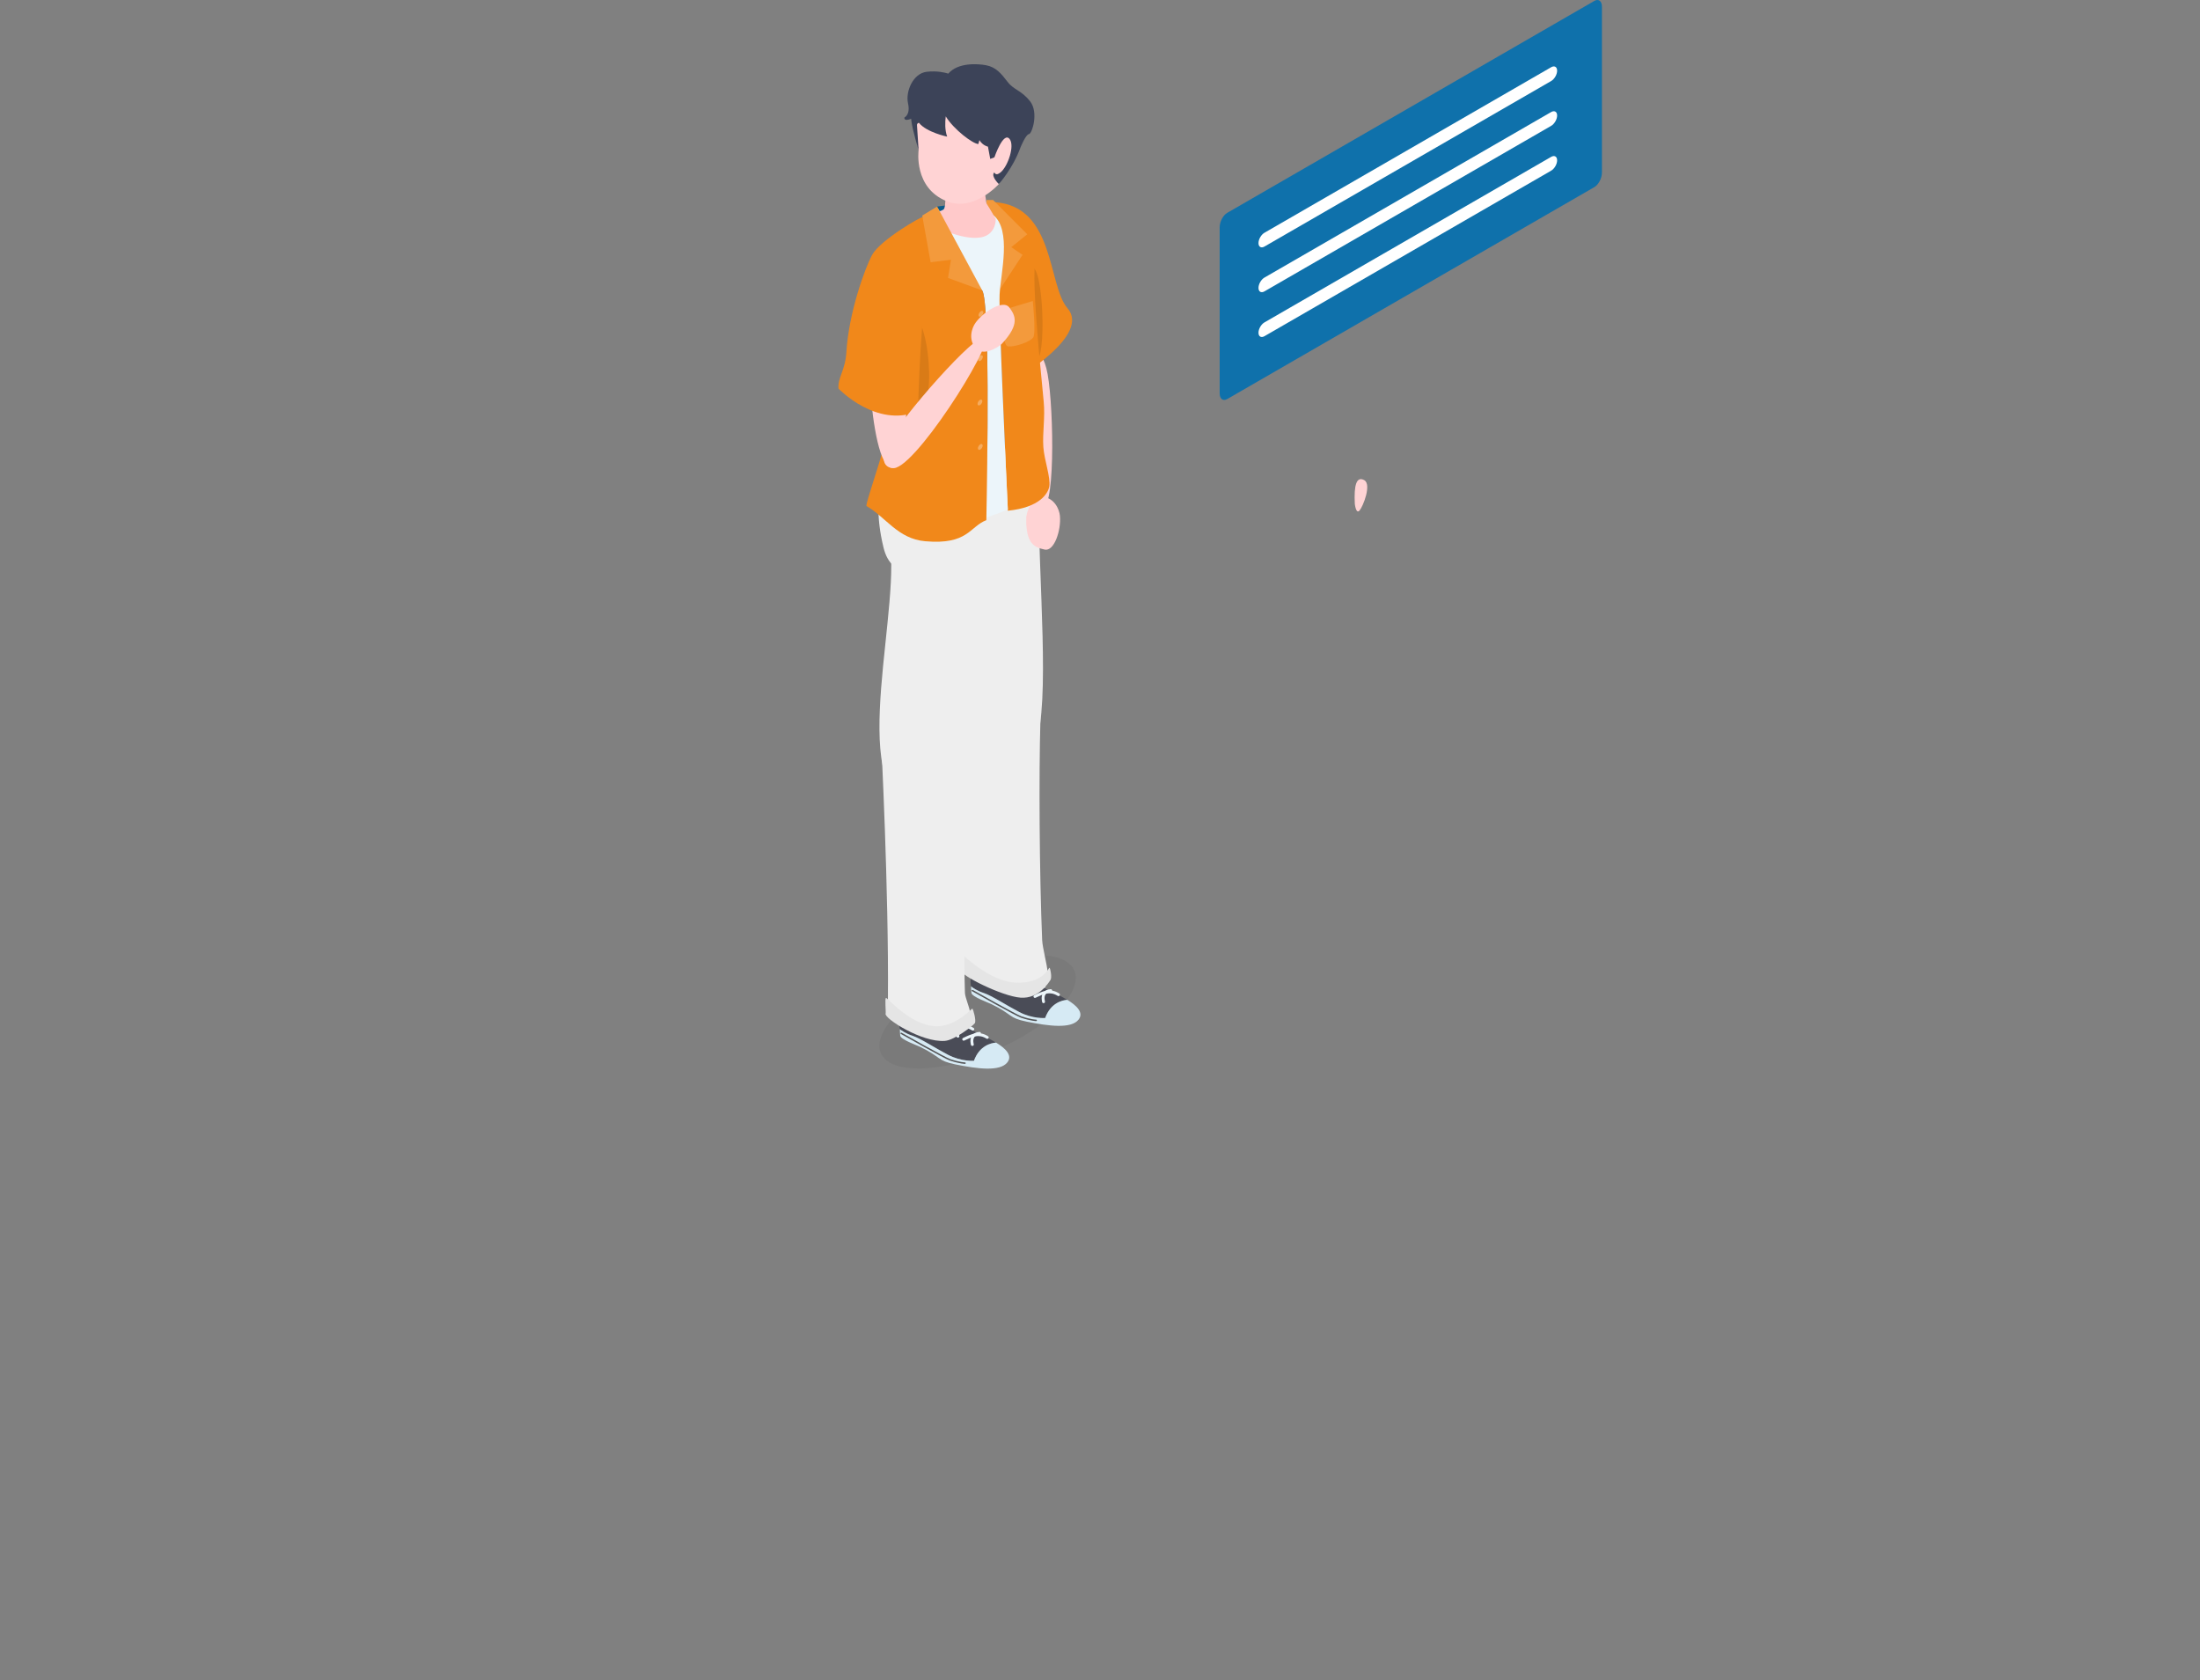 <svg width="1963" height="1499" fill="none" xmlns="http://www.w3.org/2000/svg"><rect width="100%" height="100%" fill="#808080" stroke="none"/><path opacity="0.05" d="M887.087 937.514C934.781 917.222 966.822 885.208 958.651 866.008C950.48 846.808 905.193 847.693 857.499 867.985C809.804 888.277 777.764 920.291 785.935 939.491C794.105 958.691 839.393 957.806 887.087 937.514Z" fill="black"/><path d="M813.458 894.259C833.427 891.656 830.345 897.523 838.676 902.012C847.007 906.486 847.725 907.598 870.635 920.895C873.323 922.457 881.598 925.862 888.761 930.238C884.131 930.618 873.872 932.996 869.017 946.476C869.017 946.476 857.871 947.363 845.994 941.172C834.116 934.98 821.606 926.594 814.189 924.146C808.054 922.105 804.127 919.235 802.945 918.306C802.945 918.306 802.945 918.306 802.945 918.292C801.074 910.525 804.662 895.427 813.472 894.273L813.458 894.259Z" fill="#4A4C57"/><path d="M867.609 933.21C867.736 933.21 867.862 933.196 867.989 933.154C868.665 932.943 869.045 932.239 868.834 931.564C868.834 931.564 867.708 927.75 869.382 925.358C870.269 924.092 871.845 923.388 874.069 923.262C874.772 923.22 875.307 922.614 875.265 921.911C875.223 921.207 874.631 920.659 873.914 920.715C870.86 920.898 868.622 921.967 867.271 923.909C864.893 927.328 866.315 932.112 866.371 932.309C866.54 932.858 867.046 933.21 867.595 933.21H867.609Z" fill="#ECF5FA"/><path d="M859.883 928.538C860.066 928.538 860.249 928.496 860.432 928.411L861.389 927.961C867.511 925.062 873.295 922.333 880.232 926.709C880.823 927.089 881.626 926.906 881.991 926.315C882.357 925.724 882.189 924.922 881.597 924.556C873.478 919.42 866.779 922.6 860.291 925.653L859.334 926.104C858.701 926.399 858.42 927.173 858.715 927.806C858.926 928.27 859.391 928.538 859.869 928.538H859.883Z" fill="#ECF5FA"/><path d="M854.719 925.822C854.845 925.822 854.972 925.808 855.099 925.765C855.774 925.554 856.154 924.851 855.943 924.175C855.915 924.091 854.831 920.348 856.492 917.97C857.378 916.704 858.955 916 861.178 915.873C861.882 915.831 862.416 915.226 862.374 914.523C862.332 913.819 861.741 913.284 861.023 913.327C857.969 913.509 855.732 914.579 854.381 916.521C852.003 919.94 853.424 924.724 853.48 924.921C853.649 925.47 854.156 925.822 854.705 925.822H854.719Z" fill="#ECF5FA"/><path d="M847.006 921.163C847.189 921.163 847.372 921.121 847.555 921.036L848.512 920.586C854.634 917.687 860.418 914.958 867.356 919.334C867.947 919.714 868.749 919.531 869.115 918.94C869.495 918.349 869.312 917.547 868.721 917.181C860.601 912.045 853.902 915.225 847.414 918.278L846.458 918.729C845.824 919.024 845.543 919.798 845.838 920.431C846.049 920.896 846.514 921.163 846.992 921.163H847.006Z" fill="#ECF5FA"/><path d="M841.842 918.448C841.968 918.448 842.095 918.434 842.222 918.392C842.897 918.181 843.277 917.477 843.066 916.802C843.038 916.732 841.954 912.989 843.615 910.597C844.501 909.33 846.078 908.627 848.301 908.5C849.005 908.458 849.539 907.853 849.497 907.149C849.455 906.446 848.85 905.897 848.146 905.953C845.092 906.136 842.855 907.205 841.504 909.147C839.126 912.567 840.547 917.351 840.603 917.548C840.772 918.096 841.279 918.448 841.828 918.448H841.842Z" fill="#ECF5FA"/><path d="M834.116 913.776C834.299 913.776 834.482 913.734 834.665 913.649L835.621 913.199C841.743 910.301 847.527 907.571 854.465 911.947C855.056 912.327 855.858 912.144 856.224 911.553C856.604 910.962 856.421 910.16 855.83 909.794C847.71 904.658 841.011 907.838 834.524 910.892L833.567 911.342C832.934 911.637 832.652 912.411 832.948 913.044C833.159 913.509 833.623 913.776 834.102 913.776H834.116Z" fill="#ECF5FA"/><path d="M845.994 941.158C857.871 947.35 869.017 946.463 869.017 946.463C873.872 932.997 884.131 930.605 888.761 930.225C896.993 935.249 903.748 941.566 898.865 947.856C892.307 956.327 872.057 953.668 852.58 949.714C835.946 946.337 840.337 943.41 820.931 933.996C818.482 932.814 803.621 927.453 803.269 924.132C802.974 921.206 803.157 922.345 802.932 918.293C804.114 919.222 808.026 922.092 814.176 924.132C821.606 926.595 834.103 934.981 845.98 941.158H845.994Z" fill="#D6EAF4"/><path d="M861.065 949.208C861.417 949.208 861.698 948.927 861.698 948.575C861.698 948.223 861.417 947.942 861.065 947.928C861.023 947.928 856.548 947.885 847.808 944.959C843.629 943.566 804.844 921.643 804.45 921.418C804.141 921.249 803.747 921.347 803.578 921.657C803.409 921.967 803.508 922.361 803.817 922.529C805.421 923.43 843.108 944.733 847.4 946.169C856.379 949.166 860.882 949.208 861.065 949.208Z" fill="#545456"/><path d="M797.513 414.789C797.513 414.789 774.307 430.478 788.324 488.507C802.326 546.536 894.685 472.368 894.685 472.368L827.094 414.789H797.527H797.513Z" fill="#EEEEEE"/><path d="M876.997 856.099C896.966 853.495 893.884 859.363 902.215 863.852C910.546 868.326 911.264 869.438 934.174 882.735C936.862 884.297 945.137 887.702 952.3 892.078C947.67 892.458 937.411 894.836 932.556 908.316C932.556 908.316 921.41 909.203 909.533 903.011C897.655 896.82 885.145 888.434 877.728 885.986C871.593 883.945 867.666 881.075 866.484 880.146C866.484 880.146 866.484 880.146 866.484 880.132C864.613 872.365 868.201 857.267 877.011 856.113L876.997 856.099Z" fill="#4A4C57"/><path d="M931.148 895.05C931.275 895.05 931.402 895.036 931.528 894.993C932.204 894.782 932.584 894.079 932.373 893.403C932.373 893.403 931.247 889.59 932.921 887.198C933.808 885.932 935.384 885.228 937.608 885.102C938.311 885.059 938.846 884.454 938.804 883.751C938.762 883.047 938.171 882.498 937.453 882.555C934.399 882.738 932.162 883.807 930.811 885.749C928.432 889.168 929.854 893.952 929.91 894.149C930.079 894.698 930.585 895.05 931.134 895.05H931.148Z" fill="#ECF5FA"/><path d="M923.422 890.378C923.605 890.378 923.788 890.335 923.971 890.251L924.928 889.801C931.05 886.902 936.834 884.172 943.772 888.548C944.363 888.928 945.165 888.745 945.531 888.154C945.911 887.564 945.728 886.761 945.137 886.396C937.017 881.26 930.318 884.44 923.83 887.493L922.874 887.943C922.24 888.239 921.959 889.013 922.254 889.646C922.465 890.11 922.93 890.378 923.408 890.378H923.422Z" fill="#ECF5FA"/><path d="M918.258 887.661C918.384 887.661 918.511 887.647 918.638 887.605C919.313 887.394 919.693 886.691 919.482 886.015C919.454 885.931 918.37 882.188 920.031 879.81C920.917 878.543 922.493 877.84 924.717 877.713C925.421 877.671 925.955 877.066 925.913 876.362C925.871 875.659 925.28 875.124 924.562 875.166C921.508 875.349 919.271 876.419 917.92 878.36C915.542 881.78 916.963 886.564 917.019 886.761C917.188 887.31 917.695 887.661 918.244 887.661H918.258Z" fill="#ECF5FA"/><path d="M910.545 883.003C910.728 883.003 910.911 882.96 911.094 882.876L912.051 882.426C918.173 879.527 923.957 876.797 930.895 881.173C931.486 881.553 932.288 881.37 932.654 880.779C933.034 880.189 932.851 879.386 932.26 879.021C924.14 873.885 917.441 877.065 910.954 880.118L909.997 880.568C909.363 880.864 909.082 881.638 909.377 882.271C909.588 882.735 910.053 883.003 910.531 883.003H910.545Z" fill="#ECF5FA"/><path d="M905.381 880.288C905.507 880.288 905.634 880.274 905.761 880.232C906.436 880.021 906.816 879.317 906.605 878.642C906.577 878.571 905.493 874.829 907.154 872.437C908.04 871.17 909.617 870.467 911.84 870.34C912.544 870.298 913.078 869.693 913.036 868.989C912.994 868.286 912.389 867.737 911.685 867.793C908.632 867.976 906.394 869.045 905.043 870.987C902.665 874.406 904.086 879.191 904.142 879.388C904.311 879.936 904.818 880.288 905.367 880.288H905.381Z" fill="#ECF5FA"/><path d="M897.655 875.632C897.838 875.632 898.021 875.589 898.204 875.505L899.161 875.055C905.282 872.156 911.066 869.426 918.004 873.802C918.595 874.182 919.397 873.999 919.763 873.408C920.143 872.817 919.96 872.015 919.369 871.65C911.249 866.514 904.55 869.694 898.063 872.747L897.106 873.197C896.473 873.493 896.191 874.267 896.487 874.9C896.698 875.364 897.162 875.632 897.641 875.632H897.655Z" fill="#ECF5FA"/><path d="M909.533 902.998C921.41 909.189 932.556 908.303 932.556 908.303C937.411 894.837 947.67 892.445 952.3 892.065C960.533 897.088 967.287 903.406 962.404 909.696C955.846 918.167 935.596 915.507 916.119 911.553C899.485 908.176 903.876 905.25 884.47 895.836C882.021 894.654 867.16 889.293 866.808 885.972C866.513 883.046 866.696 884.185 866.471 880.133C867.653 881.061 871.565 883.932 877.715 885.972C885.145 888.435 897.642 896.821 909.519 902.998H909.533Z" fill="#D6EAF4"/><path d="M924.604 911.048C924.956 911.048 925.237 910.766 925.237 910.415C925.237 910.063 924.956 909.781 924.604 909.767C924.562 909.767 920.087 909.725 911.347 906.798C907.168 905.405 868.384 883.483 867.99 883.258C867.68 883.089 867.286 883.187 867.117 883.497C866.948 883.806 867.047 884.2 867.356 884.369C868.961 885.27 906.647 906.573 910.939 908.009C919.918 911.006 924.421 911.048 924.604 911.048Z" fill="#545456"/><path d="M855.76 619.55C855.76 619.55 858.223 759.317 857.407 856.773C857.364 862.303 893.236 880.004 899.188 880.272C906.464 880.595 935.257 877.162 934.694 866.904C934.384 861.318 930.162 845.136 929.895 838.832C927.39 778.791 926.954 690.144 928.305 643.991C930.88 556.3 855.746 619.55 855.746 619.55H855.76Z" fill="#EEEEEE"/><path d="M937.284 874.39C938.818 872.293 937.213 863.795 936.439 863.457C935.665 863.119 931.5 877.289 907.239 876.796C882.991 876.304 859.448 851.384 858.111 851.806C856.774 852.214 858.167 864.217 857.703 865.947C856.577 870.098 894.01 888.911 910.574 890.136C927.137 891.36 935.75 876.501 937.284 874.404V874.39Z" fill="#E5E5E5"/><path d="M926.293 429.464C926.758 525.682 937.115 622.307 924.098 665.463C918.595 683.685 904.101 683.136 890.746 683.924C832.977 687.344 855.085 516.549 849.048 456.818C840.83 375.487 926.11 392.626 926.279 429.45L926.293 429.464Z" fill="#EEEEEE"/><path d="M786.17 660.397C786.17 660.397 793.094 794.212 792.277 891.668C792.235 897.198 824.124 919.304 830.091 919.571C837.366 919.895 865.976 912.986 865.413 902.728C865.216 899.055 861.121 889.966 860.98 885.857C858.996 824.24 864.541 717.736 863.485 669.923C862.613 630.229 786.184 660.411 786.184 660.411L786.17 660.397Z" fill="#EEEEEE"/><path d="M869.762 912.986C871.296 910.889 868.383 900.307 867.623 899.956C866.849 899.604 855.774 913.309 839.731 915.378C815.258 918.529 791.94 889.965 790.603 890.387C789.266 890.796 790.659 902.798 790.195 904.529C789.069 908.68 822.295 930.265 843.066 928.717C851.819 928.07 868.242 915.082 869.776 912.986H869.762Z" fill="#E5E5E5"/><path d="M871.818 462.473C872.479 599.328 872.972 718.27 827.995 720.93C751.102 725.475 801.539 558.719 794.573 489.841C786.354 408.511 871.635 425.649 871.804 462.473H871.818Z" fill="#EEEEEE"/><path d="M928.63 213.883C937.158 228.714 940.549 337.567 919.215 339.41C904.664 340.663 904.185 284.674 897.684 238.212C891.013 190.567 920.116 199.038 928.644 213.883H928.63Z" fill="#FFD3D4"/><path d="M916.428 313.674C899.541 320.47 920.763 451.936 930.782 451.936C942.111 451.936 940.056 352.327 933.611 328.491C927.18 304.654 916.428 313.674 916.428 313.674Z" fill="#FFD3D4"/><path d="M945.77 460.437C945.235 454.133 940.717 444.536 930.655 443.228C920.214 441.877 915.809 458.157 915.71 461.717C915.021 485.947 923.746 488.48 932.133 490.352C940.52 492.223 946.867 473.537 945.755 460.423L945.77 460.437Z" fill="#FFD3D4"/><path d="M908.745 336.679C908.745 336.679 973.226 298.927 952.525 275.048C934.779 254.575 941.379 184.332 888.016 180.435C881.922 179.984 890.844 323.931 908.745 336.679Z" fill="#F1881A"/><path opacity="0.1" d="M924.097 321.496C934.033 322.917 931.218 235.902 920.382 238.646C909.546 241.404 920.41 320.961 924.097 321.496Z" fill="black"/><path d="M896.825 203.649L896.107 199.652L896.825 203.649Z" fill="#CDCDD5"/><path d="M886.101 191.745C879.698 186.707 874.491 182.556 870.678 179.503C873.464 179.348 876.518 179.222 879.867 179.123L879.755 178.434H886.087L887.973 180.319C902.004 184.892 911.151 196.501 916.583 209.01C921.494 220.323 923.38 232.354 923.056 240.585C922.367 258.948 924.956 295.336 931.261 358.303C932.668 372.403 930.079 386.22 930.937 398.744C931.767 410.76 937.579 425.704 936.228 434.048C935.257 440.028 927.869 452.875 899.288 455.661C897.711 422.116 891.083 279.449 891.885 262.944C891.956 261.41 892.096 259.736 892.279 257.949C892.279 257.949 894.39 220.872 894.39 211.05C894.39 206.927 890.464 198.963 886.749 192.336C886.524 192.139 886.312 191.928 886.073 191.745H886.101Z" fill="#F1881A"/><path opacity="0.15" d="M879.756 178.434L880.234 181.487C880.234 181.487 894.42 203.241 894.42 211.064C894.42 220.9 892.309 257.977 892.309 257.977L912.404 227.373L902.328 220.534L916.598 209.024L886.089 178.448H879.756V178.434Z" fill="white"/><path d="M875.814 258.556C869.242 255.799 845.657 211.939 833.371 188.384C842.349 184.149 847.697 180.8 870.678 179.52C874.492 182.573 879.698 186.724 886.101 191.761C902.975 205.044 892.842 244.232 891.913 262.961C891.097 279.466 897.669 420.95 899.259 454.495C893.152 457.521 886.721 459.251 880.121 461.77C881.063 413.746 883.428 261.751 875.814 258.571V258.556Z" fill="#ECF5FA"/><path d="M836.145 184.329L879.756 178.434L880.234 181.473L839.733 190.999L836.145 184.329Z" fill="#0F71AB"/><path opacity="0.2" d="M836.145 184.329L879.756 178.434L880.234 181.473L839.733 190.999L836.145 184.329Z" fill="black"/><path d="M841.915 186.863C844.532 185.09 843.364 164.926 843.364 164.926L878.222 168.035C878.278 169.006 880.235 181.473 880.235 181.473C880.235 181.473 884.611 188.199 888.509 195.516C888.326 201.51 885.906 208.208 878.222 211.008C864.149 216.13 833.387 204.071 830.825 196.403C828.264 188.72 836.961 190.254 841.915 186.877V186.863Z" fill="#FFC9CA"/><path d="M822.423 93.983C812.882 105.239 819.637 134.085 819.637 134.085C819.637 134.085 814.922 167.869 845.094 179.689C869.074 189.074 891.21 164.253 891.21 164.253C891.21 164.253 927.18 99.512 885.905 82.416C844.63 65.32 831.978 82.74 822.437 93.983H822.423Z" fill="#FFD3D4"/><path d="M919.117 90.379C911.321 80.445 904.749 80.445 899.035 73.029C893.308 65.614 888.762 59.901 879.84 58.212C872.142 56.763 854.678 55.694 846.136 65.684C843.068 64.713 836.074 63.011 826.955 64.038C814.571 65.431 807.886 81.753 810.194 92.152C812.502 102.536 807.042 104.773 807.042 104.773C807.042 104.773 805.888 108.769 812.995 105.969C813.065 106.56 813.15 107.179 813.206 107.799C813.952 115.214 819.651 134.069 819.651 134.069L818.202 111.668C818.131 110.542 818.976 109.684 819.961 109.572C826.673 118.099 845.123 121.898 845.123 121.898C842.984 115.988 843.223 108.91 843.856 103.816C851.047 115.622 868.061 128.314 872.93 128.511L873.915 125.05C876.955 130.017 881.529 130.847 881.529 130.847L883.555 141.808L887.285 140.359C887.285 140.359 895.264 116.903 900.865 124.051C905.565 130.045 899.345 148.365 892.815 153.769C888.044 157.708 887.482 153.459 887.003 153.994C884.062 157.343 891.211 164.209 891.211 164.209C891.211 164.209 903.721 150.49 910.533 131.565C910.533 131.565 915.219 119.998 918.076 119.66C920.932 119.323 926.927 100.299 919.131 90.365L919.117 90.379Z" fill="#3C4358"/><path d="M788.325 398.871C793.56 376.484 799.668 351.381 800.132 342.699C803.087 288.061 798.218 281.954 798.092 259.933C798.063 254.46 798.598 242.964 799.344 234.521C800.456 221.913 811.376 202.763 823.141 193.856L822.874 192.35L836.144 184.344L876.42 259.173H876.406C883.302 269.938 880.994 417.374 880.079 464.118C865.106 469.845 863.825 486.266 825.561 482.917C801.033 480.778 790.38 461.276 773.07 451.468C773.211 446.023 784.342 415.911 788.325 398.885V398.871Z" fill="#F1881A"/><path opacity="0.15" d="M921.523 268.561C921.523 268.561 924.436 297.013 921.988 300.981C919.539 304.949 905.931 309.592 899.654 309.1C893.392 308.607 894.152 276.807 894.152 276.807L921.523 268.547V268.561Z" fill="white"/><path opacity="0.15" d="M876.42 259.162L845.868 247.989L848.542 231.737L830.36 234.003L822.873 192.338L836.144 184.332L876.42 259.162Z" fill="white"/><path opacity="0.1" d="M829.008 331.611C827.672 285.191 811.206 267.025 798.091 259.934C798.217 281.969 803.086 288.062 800.131 342.699C799.667 351.381 793.559 376.484 788.324 398.871C807.913 392.651 830.289 375.893 829.008 331.611Z" fill="black"/><path opacity="0.3" d="M876.718 280.877C877.587 279.514 877.653 278.003 876.867 277.502C876.08 277.001 874.738 277.7 873.87 279.063C873.001 280.426 872.935 281.937 873.721 282.438C874.508 282.94 875.85 282.241 876.718 280.877Z" fill="white"/><path opacity="0.3" d="M876.247 320.471C877.116 319.108 877.183 317.596 876.396 317.095C875.609 316.594 874.268 317.293 873.399 318.657C872.53 320.02 872.464 321.531 873.25 322.032C874.037 322.533 875.379 321.834 876.247 320.471Z" fill="white"/><path opacity="0.3" d="M875.79 360.049C876.659 358.686 876.725 357.175 875.939 356.674C875.152 356.173 873.81 356.871 872.942 358.235C872.073 359.598 872.007 361.109 872.793 361.61C873.58 362.111 874.922 361.413 875.79 360.049Z" fill="white"/><path opacity="0.3" d="M876.119 399.682C876.987 398.319 877.054 396.807 876.267 396.306C875.48 395.805 874.139 396.504 873.27 397.868C872.401 399.231 872.335 400.742 873.122 401.243C873.908 401.744 875.25 401.045 876.119 399.682Z" fill="white"/><path d="M1095.01 356.054L1422.61 166.94C1426.32 164.787 1429.35 159.032 1429.35 154.079V5.897C1429.35 0.944 1426.34 -1.336 1422.61 0.803L1095.01 189.918C1091.3 192.071 1088.27 197.826 1088.27 202.779V350.947C1088.27 355.9 1091.28 358.179 1095.01 356.04V356.054Z" fill="#0F71AB"/><path d="M1384.05 72.299L1128.25 219.975C1125.31 221.677 1122.92 220.298 1122.92 216.893C1122.92 213.488 1125.31 209.365 1128.25 207.663L1384.05 59.987C1386.99 58.285 1389.38 59.664 1389.38 63.069C1389.38 66.474 1386.99 70.597 1384.05 72.299Z" fill="white"/><path d="M1384.05 112.288L1128.25 259.963C1125.31 261.666 1122.92 260.287 1122.92 256.882C1122.92 253.476 1125.31 249.354 1128.25 247.651L1384.05 99.976C1386.99 98.273 1389.38 99.652 1389.38 103.057C1389.38 106.462 1386.99 110.585 1384.05 112.288Z" fill="white"/><path d="M1384.05 152.28L1128.25 299.955C1125.31 301.658 1122.92 300.279 1122.92 296.874C1122.92 293.469 1125.31 289.346 1128.25 287.643L1384.05 139.968C1386.99 138.265 1389.38 139.644 1389.38 143.049C1389.38 146.455 1386.99 150.577 1384.05 152.28Z" fill="white"/><path d="M1208.86 449.627C1207.99 432.643 1210.39 424.749 1217.22 428.366C1224.06 431.996 1216.3 451.752 1213.11 455.452C1209.91 459.167 1208.86 449.613 1208.86 449.613V449.627Z" fill="#FFD3D4"/><path d="M778.953 259.851C770.425 274.682 774.534 415.645 795.869 417.489C810.42 418.741 809.055 330.136 815.556 283.673C822.227 236.029 787.467 245.02 778.953 259.851Z" fill="#FFD3D4"/><path d="M823.141 193.858C823.76 192.141 785.778 213.755 778.277 227.249C771.803 238.928 757.309 279.114 755.212 314.109C754.227 330.558 747.303 337.003 748.175 346.726C748.175 346.726 782.048 382.325 819.102 366.946C819.102 366.946 821.649 262.961 829.065 254.026C829.065 254.026 822.113 196.658 823.141 193.844V193.858Z" fill="#F1881A"/><path d="M795.866 417.487C813.049 423.509 886.86 307.142 878.98 300.937C871.915 295.379 803.592 372.854 792.714 395.016C781.836 417.178 795.866 417.487 795.866 417.487Z" fill="#FFD3D4"/><path d="M870.579 287.795C866.822 292.875 863.895 303.091 870.593 310.689C877.559 318.583 891.59 309.254 894.024 306.637C910.517 288.879 905.634 281.21 900.554 274.273C895.488 267.336 878.389 277.2 870.579 287.781V287.795Z" fill="#FFD3D4"/></svg>